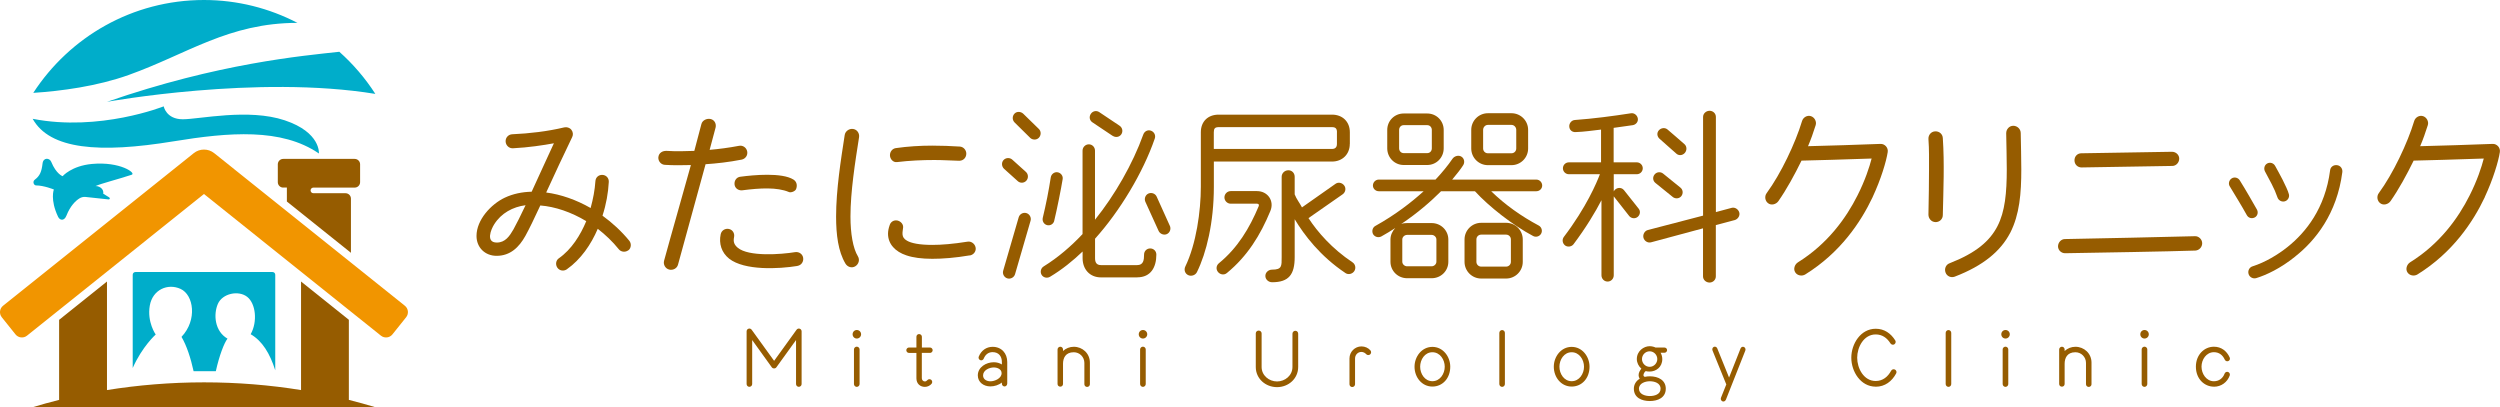<?xml version="1.0" encoding="UTF-8"?><svg id="_イヤー_2" xmlns="http://www.w3.org/2000/svg" viewBox="0 0 480 78.18"><defs><style>.cls-1{fill:#00adca;}.cls-2{fill:#f19500;}.cls-3{fill:#965c00;}</style></defs><g id="_イヤー_1-2"><g><g><g><path class="cls-3" d="M120.65,48.04c-.55,.44-1.4,.37-1.84-.18-1.18-1.47-2.57-2.79-4.04-3.93-1.29,3.01-3.24,5.88-5.96,7.79-.59,.4-1.4,.26-1.8-.33-.4-.59-.29-1.4,.29-1.8,2.43-1.69,4.15-4.45,5.26-7.13-2.87-1.73-5.99-2.79-8.82-3.01-1.14,2.46-2.13,4.52-2.87,5.85-1.21,2.17-2.9,3.82-5.52,3.82-2.21,0-3.86-1.58-3.86-3.82,0-3.09,2.79-6.1,5.44-7.35,1.58-.74,3.31-1.1,5.15-1.14,1.43-3.09,2.83-6.21,4.27-9.3-1.99,.37-4.89,.81-7.87,.96-.74,.04-1.36-.55-1.4-1.29-.04-.74,.51-1.36,1.25-1.4,3.35-.15,6.77-.55,10-1.32,.48-.11,1.03,.04,1.36,.44,.33,.4,.4,.96,.18,1.4-1.69,3.53-3.38,7.1-5,10.66,2.83,.37,5.77,1.4,8.53,2.98,.48-1.73,.81-3.49,.92-5.15,.04-.74,.63-1.25,1.36-1.21s1.25,.63,1.21,1.36c-.11,2.1-.51,4.34-1.21,6.47,1.88,1.36,3.64,2.98,5.15,4.82,.44,.55,.37,1.4-.18,1.84Zm-25.77-4.96c-.63,.99-1.65,3.49,.51,3.49,1.62,0,2.46-1.25,3.2-2.54,.55-.99,1.4-2.68,2.32-4.63-2.46,.33-4.67,1.51-6.03,3.68Z"/><path class="cls-3" d="M142.38,30.65c-2.43,.48-4.82,.74-6.91,.88l-5.29,19.27c-.18,.74-.99,1.14-1.69,.96-.74-.18-1.18-.96-.99-1.69,1.43-5.26,3.6-12.76,5.15-18.38-1.65,.04-3.35,.07-5-.04-.74-.04-1.29-.7-1.25-1.43,.07-.88,.81-1.29,1.62-1.25,1.76,.11,3.53,.07,5.29,0l1.36-5.15c.18-.74,1.07-1.14,1.8-.96s1.1,.92,.92,1.65l-1.14,4.26c1.76-.15,3.68-.4,5.63-.77,.74-.15,1.43,.33,1.58,1.07,.15,.74-.33,1.43-1.07,1.58Zm10.74,20.41c-3.6,.59-10.18,.92-13.13-1.4-1.47-1.18-1.99-2.9-1.62-4.67,.15-.74,.85-1.18,1.58-1.03s1.14,.85,.99,1.58c-.18,.85,0,1.43,.7,2.02,2.1,1.77,8.35,1.29,11.03,.85,.74-.11,1.43,.37,1.54,1.1,.11,.74-.37,1.43-1.1,1.54Zm-1.65-14.19c-2.28-.96-5.55-.77-8.97-.33-.74,.07-1.4-.4-1.47-1.14-.07-.74,.4-1.4,1.14-1.47,2.46-.33,7.94-.85,10.18,.55,.62,.4,.77,1.1,.51,1.8-.15,.44-.99,.77-1.4,.59Z"/><path class="cls-3" d="M163.29,41.57c0,3.27,.48,6.1,1.43,7.65,.4,.66,.15,1.51-.51,1.91-.66,.4-1.47,.15-1.88-.51-1.4-2.35-1.8-5.55-1.8-9.05,0-5.11,.92-10.92,1.65-15.63,.11-.77,.88-1.29,1.62-1.18,.77,.11,1.25,.84,1.14,1.58-.74,4.71-1.65,10.44-1.65,15.22Zm22.91,7.46c-2.83,.48-5.22,.66-7.21,.66s-3.68-.22-4.96-.66c-2.13-.7-3.53-2.17-3.53-4.15,0-.51,.11-1.1,.33-1.69,.18-.55,.66-.88,1.21-.88,.7,0,1.43,.62,1.36,1.36-.07,.85-.48,1.88,.74,2.54,.81,.48,2.39,.81,4.85,.81,1.8,0,4.01-.18,6.77-.62,.81-.15,1.58,.55,1.58,1.36,0,.62-.48,1.18-1.14,1.29Zm-1.98-18.16c-1.58-.04-3.24-.15-4.82-.15-2.35,0-4.78,.11-7.17,.4-.77,.11-1.36-.62-1.36-1.32,0-.66,.44-1.25,1.1-1.36,2.28-.33,4.67-.48,7.02-.48,1.76,0,3.57,.07,5.29,.18,.7,.04,1.25,.66,1.25,1.36,0,.74-.55,1.36-1.32,1.36Z"/><path class="cls-3" d="M195.4,34.77l-2.61-2.35c-.48-.44-.55-1.21-.11-1.69s1.21-.51,1.69-.07l2.61,2.35c.48,.44,.51,1.21,.07,1.69-.44,.48-1.18,.51-1.65,.07Zm-.51,17.87c-.18,.62-.85,.99-1.47,.81-.62-.18-.99-.85-.81-1.47l2.98-10.26c.18-.62,.85-.99,1.47-.81s.99,.85,.81,1.47l-2.98,10.26Zm2.9-26.18l-2.98-2.94c-.48-.48-.48-1.21-.04-1.69,.44-.48,1.21-.44,1.69,0l2.98,2.91c.48,.44,.48,1.21,.04,1.69-.44,.48-1.21,.48-1.69,.04Zm20.55,26.8h-6.95c-2.17,0-3.53-1.58-3.53-3.68v-1.29c-1.88,1.8-3.93,3.46-6.25,4.85-.55,.33-1.29,.18-1.62-.37-.33-.55-.15-1.29,.4-1.62,2.79-1.73,5.29-3.9,7.46-6.21V28.92c0-.66,.55-1.21,1.21-1.21s1.18,.55,1.18,1.21v13.27c3.79-4.71,7.24-10.7,9.27-16.36,.22-.62,.85-.96,1.47-.74,.62,.22,.96,.88,.74,1.51-2.28,6.62-6.77,14.01-11.47,19.23v3.75c0,.81,.29,1.32,1.14,1.32h6.95c1.21,0,1.32-.99,1.32-2.02,0-.66,.51-1.18,1.18-1.18s1.18,.52,1.18,1.18c0,2.39-1.03,4.37-3.68,4.37Zm-15.92-10.88c-.15,.62-.74,.99-1.36,.85-.63-.15-.99-.77-.85-1.4,.62-2.57,1.14-5.18,1.54-7.79,.11-.62,.7-1.07,1.32-.96,.62,.11,1.07,.7,.96,1.32-.26,1.65-1.1,5.88-1.62,7.98Zm11.21-16.29l-3.9-2.61c-.55-.37-.66-1.07-.29-1.62,.37-.55,1.07-.7,1.62-.33l3.9,2.61c.55,.37,.7,1.1,.33,1.65-.37,.55-1.1,.66-1.65,.29Zm10.99,17.28c.26,.59,0,1.32-.59,1.58-.59,.26-1.32-.04-1.58-.62l-2.54-5.59c-.26-.59,0-1.32,.59-1.58,.59-.26,1.32,0,1.58,.59l2.54,5.63Z"/><path class="cls-3" d="M259.16,27.64c0,1.98-1.43,3.38-3.42,3.38h-22.68v4.85c0,6.88-1.43,12.68-3.24,16.36-.29,.62-1.1,.88-1.69,.59-.63-.29-.85-1.03-.55-1.65,2.1-4.34,2.98-10.63,2.98-15.3v-10.48c0-2.06,1.36-3.38,3.42-3.38h21.77c2.02,0,3.42,1.36,3.42,3.38v2.24Zm-2.46-2.24c0-.7-.26-.99-.96-.99h-21.73c-.74,0-.96,.26-.96,.99v3.2h22.68c.63,0,.96-.33,.96-.96v-2.24Zm-21.14,27.02c-.51,.44-1.25,.33-1.69-.18-.44-.52-.37-1.25,.15-1.69,3.6-2.94,5.88-6.73,7.65-10.96,.11-.29,0-.48-.33-.48h-5.04c-.66,0-1.21-.55-1.21-1.21s.55-1.21,1.21-1.21h5.04c2.06,0,3.38,1.88,2.57,3.82-1.91,4.63-4.41,8.68-8.35,11.91Zm22.76,0c-4.85-3.24-7.9-7.28-9.74-10.33v7.28c0,3.31-1.1,4.82-4.34,4.82-.66,0-1.29-.51-1.29-1.21s.62-1.21,1.29-1.21c1.91,0,1.84-.7,1.84-2.39v-15.44c0-.7,.59-1.25,1.29-1.25s1.21,.55,1.21,1.25v3.38c.33,.88,.96,1.65,1.4,2.5l6.43-4.52c.55-.4,1.29-.22,1.69,.33,.4,.55,.22,1.32-.33,1.69l-6.54,4.56c1.73,2.65,4.49,5.85,8.46,8.49,.55,.37,.7,1.14,.33,1.69-.37,.55-1.14,.74-1.69,.37Z"/><path class="cls-3" d="M294.95,36.72h-8.64c2.68,2.61,5.81,4.82,9.12,6.58,.55,.29,.77,.99,.48,1.54s-.99,.77-1.54,.48c-3.9-2.06-8.49-5.66-11.18-8.6h-6.51c-1.88,1.88-4.41,4.12-7.65,6.29,.37-.15,.74-.18,1.14-.18h4.71c1.76,0,3.2,1.4,3.2,3.16v4.27c0,1.77-1.43,3.16-3.2,3.16h-4.71c-1.77,0-3.2-1.4-3.2-3.16v-4.27c0-.84,.37-1.62,.92-2.21-.85,.55-1.73,1.1-2.68,1.62-.55,.29-1.25,.11-1.58-.44-.29-.55-.11-1.29,.44-1.58,3.9-2.17,6.95-4.56,9.27-6.66h-8.6c-.62,0-1.14-.48-1.14-1.1s.51-1.14,1.14-1.14h10.88c1.18-1.25,2.43-2.76,3.27-4.01,.37-.51,1.14-.74,1.69-.4,.55,.33,.7,1.07,.37,1.62-.4,.66-1.29,1.8-2.13,2.79h16.14c.63,0,1.14,.52,1.14,1.14s-.51,1.1-1.14,1.1Zm-17.76-8.24c0,1.77-1.4,3.2-3.16,3.2h-4.52c-1.76,0-3.16-1.43-3.16-3.2v-3.53c0-1.76,1.4-3.16,3.16-3.16h4.52c1.76,0,3.16,1.4,3.16,3.16v3.53Zm-2.28-3.53c0-.51-.37-.92-.88-.92h-4.52c-.51,0-.88,.4-.88,.92v3.53c0,.51,.37,.92,.88,.92h4.52c.51,0,.88-.4,.88-.92v-3.53Zm.88,21.03c0-.48-.44-.88-.92-.88h-4.71c-.48,0-.92,.4-.92,.88v4.27c0,.48,.44,.88,.92,.88h4.71c.48,0,.92-.4,.92-.88v-4.27Zm16.58,4.3c0,1.77-1.43,3.2-3.2,3.2h-4.78c-1.76,0-3.2-1.43-3.2-3.2v-4.3c0-1.76,1.43-3.2,3.2-3.2h4.78c1.77,0,3.2,1.43,3.2,3.2v4.3Zm1.03-21.77c0,1.77-1.43,3.2-3.2,3.2h-4.52c-1.76,0-3.2-1.43-3.2-3.2v-3.57c0-1.76,1.43-3.2,3.2-3.2h4.52c1.77,0,3.2,1.43,3.2,3.2v3.57Zm-3.31,17.46c0-.51-.4-.92-.92-.92h-4.78c-.51,0-.92,.4-.92,.92v4.3c0,.51,.4,.92,.92,.92h4.78c.51,0,.92-.4,.92-.92v-4.3Zm1.03-21.03c0-.51-.4-.96-.92-.96h-4.52c-.51,0-.92,.44-.92,.96v3.57c0,.51,.4,.92,.92,.92h4.52c.51,0,.92-.4,.92-.92v-3.57Z"/><path class="cls-3" d="M314.29,33.44h-4.45v3.31c.37-.74,1.4-.92,1.95-.26l2.83,3.57c.4,.48,.29,1.18-.18,1.58-.48,.4-1.21,.33-1.62-.15l-2.98-3.79v15.15c0,.66-.51,1.21-1.18,1.21s-1.18-.55-1.18-1.21v-14.41c-1.18,2.28-2.94,5.22-5.37,8.46-.37,.48-1.14,.59-1.62,.22-.51-.4-.62-1.14-.22-1.65,4.3-5.66,6.32-10.44,6.91-12.02h-5.96c-.62,0-1.14-.51-1.14-1.14s.51-1.14,1.14-1.14h6.18v-6.29c-1.62,.18-3.31,.44-4.89,.48-.66,.04-1.18-.4-1.21-1.07-.04-.62,.44-1.21,1.07-1.25,3.6-.26,7.21-.74,10.77-1.29,.62-.11,1.21,.37,1.32,.99,.11,.62-.33,1.18-.96,1.29-.96,.15-2.79,.4-3.68,.52v6.62h4.45c.62,0,1.14,.52,1.14,1.14s-.51,1.14-1.14,1.14Zm18.75,8.82l-3.6,.96v9.85c0,.66-.55,1.18-1.21,1.18s-1.25-.51-1.25-1.18v-9.23l-9.96,2.68c-.62,.18-1.29-.22-1.47-.85s.22-1.36,.85-1.51l10.59-2.76V22.45c0-.66,.59-1.18,1.25-1.18s1.21,.51,1.21,1.18v18.27l3.02-.81c.62-.18,1.29,.26,1.47,.88,.18,.62-.26,1.29-.88,1.47Zm-11.88-4.45l-3.31-2.68c-.51-.4-.59-1.1-.18-1.62,.4-.51,1.14-.59,1.65-.18l3.31,2.68c.51,.4,.59,1.14,.18,1.65-.4,.51-1.18,.55-1.65,.15Zm.7-8.31l-3.24-2.87c-.48-.44-.55-1.14-.11-1.62,.44-.48,1.18-.55,1.65-.15,.81,.7,2.24,1.91,3.27,2.83,.48,.44,.48,1.21,.04,1.69-.44,.48-1.14,.55-1.62,.11Z"/><path class="cls-3" d="M359.54,37.86c-2.28,4.82-6.21,10.66-12.91,14.82-.62,.4-1.54,.26-1.95-.4-.4-.62-.11-1.51,.52-1.91,5.73-3.57,9.27-8.53,11.43-12.83,1.47-2.9,2.32-5.52,2.72-7.1-4.01,.15-11.95,.37-13.46,.4-1.29,2.65-2.9,5.59-4.45,7.79-.44,.62-1.36,.85-1.95,.4-.62-.44-.74-1.36-.29-1.95,2.72-3.71,5.52-9.6,6.8-13.86,.22-.7,.99-1.14,1.69-.92,.7,.22,1.14,1.03,.92,1.73-.44,1.4-.92,2.76-1.47,4.04,4.27-.11,9.27-.26,13.9-.44,.85-.04,1.54,.74,1.4,1.58-.29,1.84-1.29,5.18-2.9,8.64Z"/><path class="cls-3" d="M371.62,42.64c-.77,0-1.36-.66-1.36-1.43,.07-3.57,.11-6.32,.11-8.49,0-1.98,.04-4.04-.11-6.03-.04-.77,.51-1.43,1.29-1.47s1.43,.51,1.47,1.29c.33,4.89,.11,9.89,0,14.78,0,.77-.62,1.36-1.4,1.36Zm14.34,2.06c-1.84,3.53-5.18,6.32-10.66,8.42-.7,.26-1.51-.07-1.76-.81-.26-.7,.07-1.51,.77-1.76,5.11-1.99,7.72-4.27,9.19-7.1,1.47-2.83,1.8-6.43,1.8-10.96,0-2.1-.07-4.41-.11-6.91,0-.77,.59-1.43,1.36-1.43s1.43,.63,1.43,1.4c.04,2.46,.11,4.78,.11,6.95,0,4.63-.33,8.68-2.13,12.21Z"/><path class="cls-3" d="M421.5,48.11c-5.29,.18-18.49,.4-25,.51-.74,0-1.36-.59-1.36-1.32s.59-1.4,1.32-1.4c6.58-.11,18.97-.4,24.96-.55,.74-.04,1.4,.62,1.4,1.36s-.59,1.36-1.32,1.4Zm-4.41-16.25l-17.43,.29c-.77,0-1.36-.59-1.36-1.36s.55-1.36,1.32-1.36l17.39-.29c.77,0,1.4,.59,1.4,1.32s-.59,1.4-1.32,1.4Z"/><path class="cls-3" d="M432.9,41.75c-.55,.29-1.21,.11-1.51-.44-1.03-1.87-2.17-3.68-3.27-5.52-.33-.51-.15-1.21,.37-1.54,.52-.33,1.21-.15,1.54,.37,1.07,1.69,2.68,4.52,3.31,5.63,.29,.55,.11,1.21-.44,1.51Zm7.79,7.5c-2.83,2.28-5.59,3.57-7.5,4.15-.62,.18-1.29-.18-1.47-.81-.18-.66,.18-1.29,.81-1.47,2.35-.74,4.82-2.21,6.69-3.71,3.49-2.79,7.21-7.39,8.16-14.71,.07-.66,.66-1.07,1.32-.99,.66,.07,1.1,.66,1.03,1.32-1.03,8.02-5.18,13.16-9.04,16.21Zm-2.02-10.59c-.59,.15-1.21-.18-1.4-.77-.29-.85-.66-1.69-1.1-2.54l-1.29-2.43c-.29-.55-.11-1.25,.44-1.54,.55-.29,1.21-.07,1.51,.48,.33,.63,.92,1.62,1.43,2.65s1.03,2.1,1.21,2.79c.15,.59-.22,1.21-.81,1.36Z"/><path class="cls-3" d="M477.08,37.86c-2.28,4.82-6.21,10.66-12.91,14.82-.62,.4-1.54,.26-1.95-.4-.4-.62-.11-1.51,.51-1.91,5.74-3.57,9.27-8.53,11.43-12.83,1.47-2.9,2.32-5.52,2.72-7.1-4.01,.15-11.95,.37-13.46,.4-1.29,2.65-2.9,5.59-4.45,7.79-.44,.62-1.36,.85-1.95,.4-.62-.44-.74-1.36-.29-1.95,2.72-3.71,5.52-9.6,6.8-13.86,.22-.7,.99-1.14,1.69-.92,.7,.22,1.14,1.03,.92,1.73-.44,1.4-.92,2.76-1.47,4.04,4.26-.11,9.27-.26,13.9-.44,.85-.04,1.54,.74,1.4,1.58-.29,1.84-1.29,5.18-2.9,8.64Z"/></g><g><path class="cls-3" d="M153.91,73.74c0,.29-.25,.53-.54,.53s-.53-.24-.53-.53v-8.45l-3.78,5.24c-.22,.29-.65,.29-.87,0l-3.77-5.24v8.45c0,.29-.25,.53-.54,.53s-.53-.24-.53-.53v-10.12c0-.52,.66-.74,.97-.31l4.31,5.97,4.31-5.97c.31-.43,.97-.21,.97,.31v10.12Z"/><path class="cls-3" d="M164.51,65c-.46,0-.81-.37-.81-.82s.35-.82,.81-.82,.82,.37,.82,.82-.37,.82-.82,.82Zm.53,8.74c0,.29-.25,.54-.54,.54s-.54-.25-.54-.54v-6.65c0-.29,.25-.53,.54-.53s.54,.24,.54,.53v6.65Z"/><path class="cls-3" d="M178.55,67.75h-1.56v4.87c0,.34,.25,.62,.59,.62,.19,0,.35-.12,.47-.25,.18-.22,.51-.25,.74-.07,.22,.18,.26,.51,.09,.74-.29,.37-.78,.62-1.3,.62-.87,0-1.63-.57-1.63-1.65v-4.87h-1.43c-.28,0-.51-.24-.51-.52s.24-.52,.51-.52h1.43v-2.06c0-.29,.22-.52,.51-.52s.54,.22,.54,.52v2.06h1.55c.28,0,.52,.24,.52,.52s-.24,.52-.52,.52Z"/><path class="cls-3" d="M193.38,73.68c0,.28-.24,.52-.51,.52s-.51-.24-.51-.52v-.24c-.6,.49-1.43,.75-2.21,.75-1.27,0-2.41-.78-2.41-2.12,0-1.59,1.62-2.52,3.06-2.52,.59,0,1.12,.15,1.56,.43v-.47c0-1.12-.63-1.9-1.78-1.9-.78,0-1.38,.43-1.71,1.25-.1,.26-.4,.4-.66,.29s-.4-.41-.29-.68c.47-1.16,1.44-1.88,2.66-1.88,1.71,0,2.81,1.24,2.81,2.91v4.16Zm-2.57-3.13c-.85,0-2.06,.52-2.06,1.53,0,.78,.72,1.13,1.41,1.13,.84,0,2.15-.56,2.15-1.56,0-.78-.84-1.1-1.5-1.1Z"/><path class="cls-3" d="M209.26,73.77c0,.29-.24,.52-.53,.52s-.53-.22-.53-.52v-4.09c0-1.13-.9-2.05-2.03-2.05-1.62,0-2.07,1.15-2.07,2.22v3.87c0,.29-.22,.52-.52,.52s-.53-.22-.53-.52v-6.62c0-.29,.24-.53,.53-.53s.52,.24,.52,.53v.29c.54-.5,1.28-.81,2.07-.81,1.66,0,3.09,1.26,3.09,3.05v4.13Z"/><path class="cls-3" d="M219.45,65c-.46,0-.81-.37-.81-.82s.35-.82,.81-.82,.82,.37,.82,.82-.37,.82-.82,.82Zm.53,8.74c0,.29-.25,.54-.54,.54s-.54-.25-.54-.54v-6.65c0-.29,.25-.53,.54-.53s.54,.24,.54,.53v6.65Z"/><path class="cls-3" d="M249.25,70.47c0,2.22-1.85,3.86-4.06,3.86s-4.08-1.63-4.08-3.86v-6.46c0-.31,.25-.54,.56-.54s.56,.24,.56,.54v6.46c0,1.6,1.41,2.77,2.96,2.77s2.96-1.16,2.96-2.77v-6.4c0-.31,.25-.56,.56-.56s.54,.25,.54,.56v6.4Z"/><path class="cls-3" d="M263.08,68.04c-.22,.19-.57,.18-.77-.04-.22-.25-.56-.43-.93-.43-.68,0-1.21,.57-1.21,1.25v4.96c0,.29-.25,.53-.54,.53s-.53-.24-.53-.53v-4.96c0-1.26,1.03-2.31,2.3-2.31,.68,0,1.31,.29,1.72,.76,.19,.22,.18,.57-.04,.76Z"/><path class="cls-3" d="M275.02,74.22c-2,0-3.43-1.75-3.43-3.81,0-1.93,1.38-3.81,3.43-3.81s3.43,1.88,3.43,3.81c0,2.24-1.49,3.81-3.43,3.81Zm0-6.59c-1.47,0-2.35,1.43-2.35,2.78s.88,2.78,2.35,2.78,2.37-1.43,2.37-2.78-.9-2.78-2.37-2.78Z"/><path class="cls-3" d="M288.94,73.74c0,.29-.24,.54-.53,.54s-.54-.25-.54-.54v-9.83c0-.29,.25-.54,.54-.54s.53,.25,.53,.54v9.83Z"/><path class="cls-3" d="M301.76,74.22c-2,0-3.43-1.75-3.43-3.81,0-1.93,1.38-3.81,3.43-3.81s3.43,1.88,3.43,3.81c0,2.24-1.49,3.81-3.43,3.81Zm0-6.59c-1.47,0-2.35,1.43-2.35,2.78s.88,2.78,2.35,2.78,2.37-1.43,2.37-2.78-.9-2.78-2.37-2.78Z"/><path class="cls-3" d="M319.59,67.73h-.75c.19,.35,.32,.77,.32,1.21,0,1.56-1.22,2.4-2.43,2.4-.26,0-.57-.03-.75-.09-.21,.13-.44,.51-.44,.79,0,.15,.15,.32,.29,.31,.29-.06,.6-.1,.93-.1,1.66,0,3.07,.76,3.07,2.38,0,1.74-1.55,2.37-3.07,2.37s-3.06-.62-3.06-2.37c0-.81,.43-1.49,1.12-1.91-.13-.21-.21-.46-.21-.68,0-.49,.24-.88,.53-1.25-.53-.47-.87-1.15-.87-1.85,0-1.56,1.35-2.47,2.46-2.47,.5,0,.91,.15,1.13,.26h1.72c.26,0,.5,.21,.5,.49s-.24,.51-.5,.51Zm-2.83,5.47c-.84,0-2.08,.37-2.08,1.43s1.18,1.41,2.08,1.41,2.07-.31,2.07-1.41-1.19-1.43-2.07-1.43Zm-.03-5.75c-.81,0-1.47,.68-1.47,1.49s.66,1.49,1.47,1.49,1.47-.68,1.47-1.49-.66-1.49-1.47-1.49Z"/><path class="cls-3" d="M331.35,76.77c-.1,.26-.41,.4-.66,.28-.25-.12-.37-.43-.26-.69l1.02-2.55-2.65-6.52c-.1-.26,0-.57,.25-.69,.25-.12,.56,.02,.66,.28l2.27,5.61,2.21-5.59c.1-.26,.4-.4,.65-.28,.25,.12,.37,.43,.26,.69l-3.74,9.46Z"/><path class="cls-3" d="M360.14,74.24c-2.91,0-4.69-2.91-4.69-5.56s1.78-5.56,4.69-5.56c1.65,0,2.9,.88,3.75,2.24,.16,.25,.07,.59-.18,.75-.25,.16-.57,.07-.74-.18-.66-1.05-1.57-1.72-2.84-1.72-2.29,0-3.55,2.44-3.55,4.47s1.25,4.47,3.55,4.47c1.37,0,2.34-.81,2.97-1.97,.15-.26,.47-.37,.74-.22s.37,.47,.22,.74c-.81,1.52-2.16,2.55-3.93,2.55Z"/><path class="cls-3" d="M374.64,73.74c0,.29-.24,.54-.53,.54s-.54-.25-.54-.54v-9.83c0-.29,.25-.54,.54-.54s.53,.25,.53,.54v9.83Z"/><path class="cls-3" d="M385.06,65c-.46,0-.81-.37-.81-.82s.35-.82,.81-.82,.82,.37,.82,.82-.37,.82-.82,.82Zm.53,8.74c0,.29-.25,.54-.54,.54s-.54-.25-.54-.54v-6.65c0-.29,.25-.53,.54-.53s.54,.24,.54,.53v6.65Z"/><path class="cls-3" d="M401.57,73.77c0,.29-.24,.52-.53,.52s-.53-.22-.53-.52v-4.09c0-1.13-.9-2.05-2.03-2.05-1.62,0-2.07,1.15-2.07,2.22v3.87c0,.29-.22,.52-.52,.52s-.53-.22-.53-.52v-6.62c0-.29,.24-.53,.53-.53s.52,.24,.52,.53v.29c.54-.5,1.28-.81,2.07-.81,1.66,0,3.09,1.26,3.09,3.05v4.13Z"/><path class="cls-3" d="M411.75,65c-.46,0-.81-.37-.81-.82s.35-.82,.81-.82,.82,.37,.82,.82-.37,.82-.82,.82Zm.53,8.74c0,.29-.25,.54-.54,.54s-.54-.25-.54-.54v-6.65c0-.29,.25-.53,.54-.53s.54,.24,.54,.53v6.65Z"/><path class="cls-3" d="M425.07,74.24c-1.78,0-3.46-1.44-3.46-3.84,0-2.27,1.59-3.83,3.46-3.83,1.41,0,2.46,.81,3.03,2.06,.12,.26,.02,.57-.25,.69-.26,.12-.57,0-.69-.26-.4-.88-1.09-1.44-2.09-1.44-1.47,0-2.38,1.44-2.38,2.78s.91,2.8,2.38,2.8c.96,0,1.72-.56,2.05-1.46,.1-.27,.41-.43,.68-.32s.41,.41,.31,.68c-.47,1.29-1.63,2.15-3.03,2.15Z"/></g></g><g><g><path class="cls-3" d="M54.37,36.01h.71v2.68l12.3,9.85v-10.4c0-.58-.47-1.04-1.04-1.04h-6.17c-.3,0-.54-.24-.54-.54s.24-.54,.54-.54h7.93c.58,0,1.04-.47,1.04-1.04v-3.43c0-.58-.47-1.04-1.04-1.04h-13.72c-.58,0-1.04,.47-1.04,1.04v3.43c0,.58,.47,1.04,1.04,1.04Z"/><path class="cls-3" d="M66.99,61.41l-9.19-7.36v20.84c-5.95-.96-12.18-1.48-18.63-1.48s-12.68,.53-18.63,1.48v-20.84l-9.19,7.36v15.37c-1.72,.43-3.42,.89-5.07,1.4H72.05c-1.65-.51-3.35-.96-5.07-1.4v-15.37Z"/></g><path class="cls-2" d="M73.14,64.45l-33.98-27.2L5.18,64.45c-.67,.54-1.66,.43-2.2-.24l-2.64-3.3c-.54-.67-.43-1.66,.24-2.2L37.21,29.4c1.14-.91,2.77-.91,3.91,0l36.62,29.31c.67,.54,.78,1.52,.24,2.2l-2.64,3.3c-.54,.67-1.52,.78-2.2,.24Z"/><path class="cls-1" d="M25.3,33.55c-2.87,.94-5.87,1.68-6.97,2.18,.28-.02,.6,.06,.9,.24,.5,.31,.68,.81,.59,1.22l1.1,.68c.29,.18,.17,.46-.15,.41-.32-.05-4.38-.47-4.38-.47-.42-.03-.82,.07-1.17,.3-.67,.43-1.7,1.35-2.47,3.3-.42,1.06-1.25,.94-1.6,.21-1.57-3.3-.81-5.24-.81-5.24,0,0-1.92-.78-3.42-.78-.42,0-.74-.72-.24-1.1,.98-.74,1.3-1.52,1.49-3.11,.14-1.21,1.35-1.09,1.66-.33,.96,2.36,2.19,2.77,2.19,2.77,0,0,1.7-1.98,5.61-2.35,5.45-.51,8.54,1.77,7.67,2.06Zm4.59,30.67s-1.68-2.37-1.13-5.54c.53-3.06,3.44-4.34,5.91-3.21,2.51,1.14,3.26,5.96,.18,9.21,.99,1.67,1.78,4.11,2.32,6.59h4.27c.66-3.01,1.62-5.47,2.24-6.25-2.48-1.43-2.72-4.66-1.85-6.67,.87-2.01,3.96-2.67,5.64-1.35,1.63,1.28,2.02,4.75,.66,7.17,2.22,1.29,3.68,3.66,4.72,6.93v-18.35c0-.29-.23-.52-.52-.52H26c-.29,0-.52,.23-.52,.52v17.91c1.81-4.11,4.41-6.43,4.41-6.43ZM54.67,23.1c-6.96-2.33-16.39-.2-19.58-.2s-3.66-2.48-3.66-2.48c0,0-12.31,4.91-25.16,2.39,3.29,5.9,12.8,6.66,27.02,4.33,10.69-1.75,20.77-2.59,27.94,2.33,0,0,.4-4.04-6.56-6.37Zm17.39-5.08c-1.93-3-4.26-5.72-6.91-8.08-7.09,.78-23.19,2.19-44.61,9.61,0,0,28.86-5.24,51.53-1.52Zm-65.66-.19c5.33-.35,12.19-1.25,18.32-3.44,11.27-4.04,19.17-9.99,32.39-10C51.73,1.6,45.63,0,39.16,0,25.42,0,13.36,7.11,6.39,17.83Z"/></g></g></g></svg>